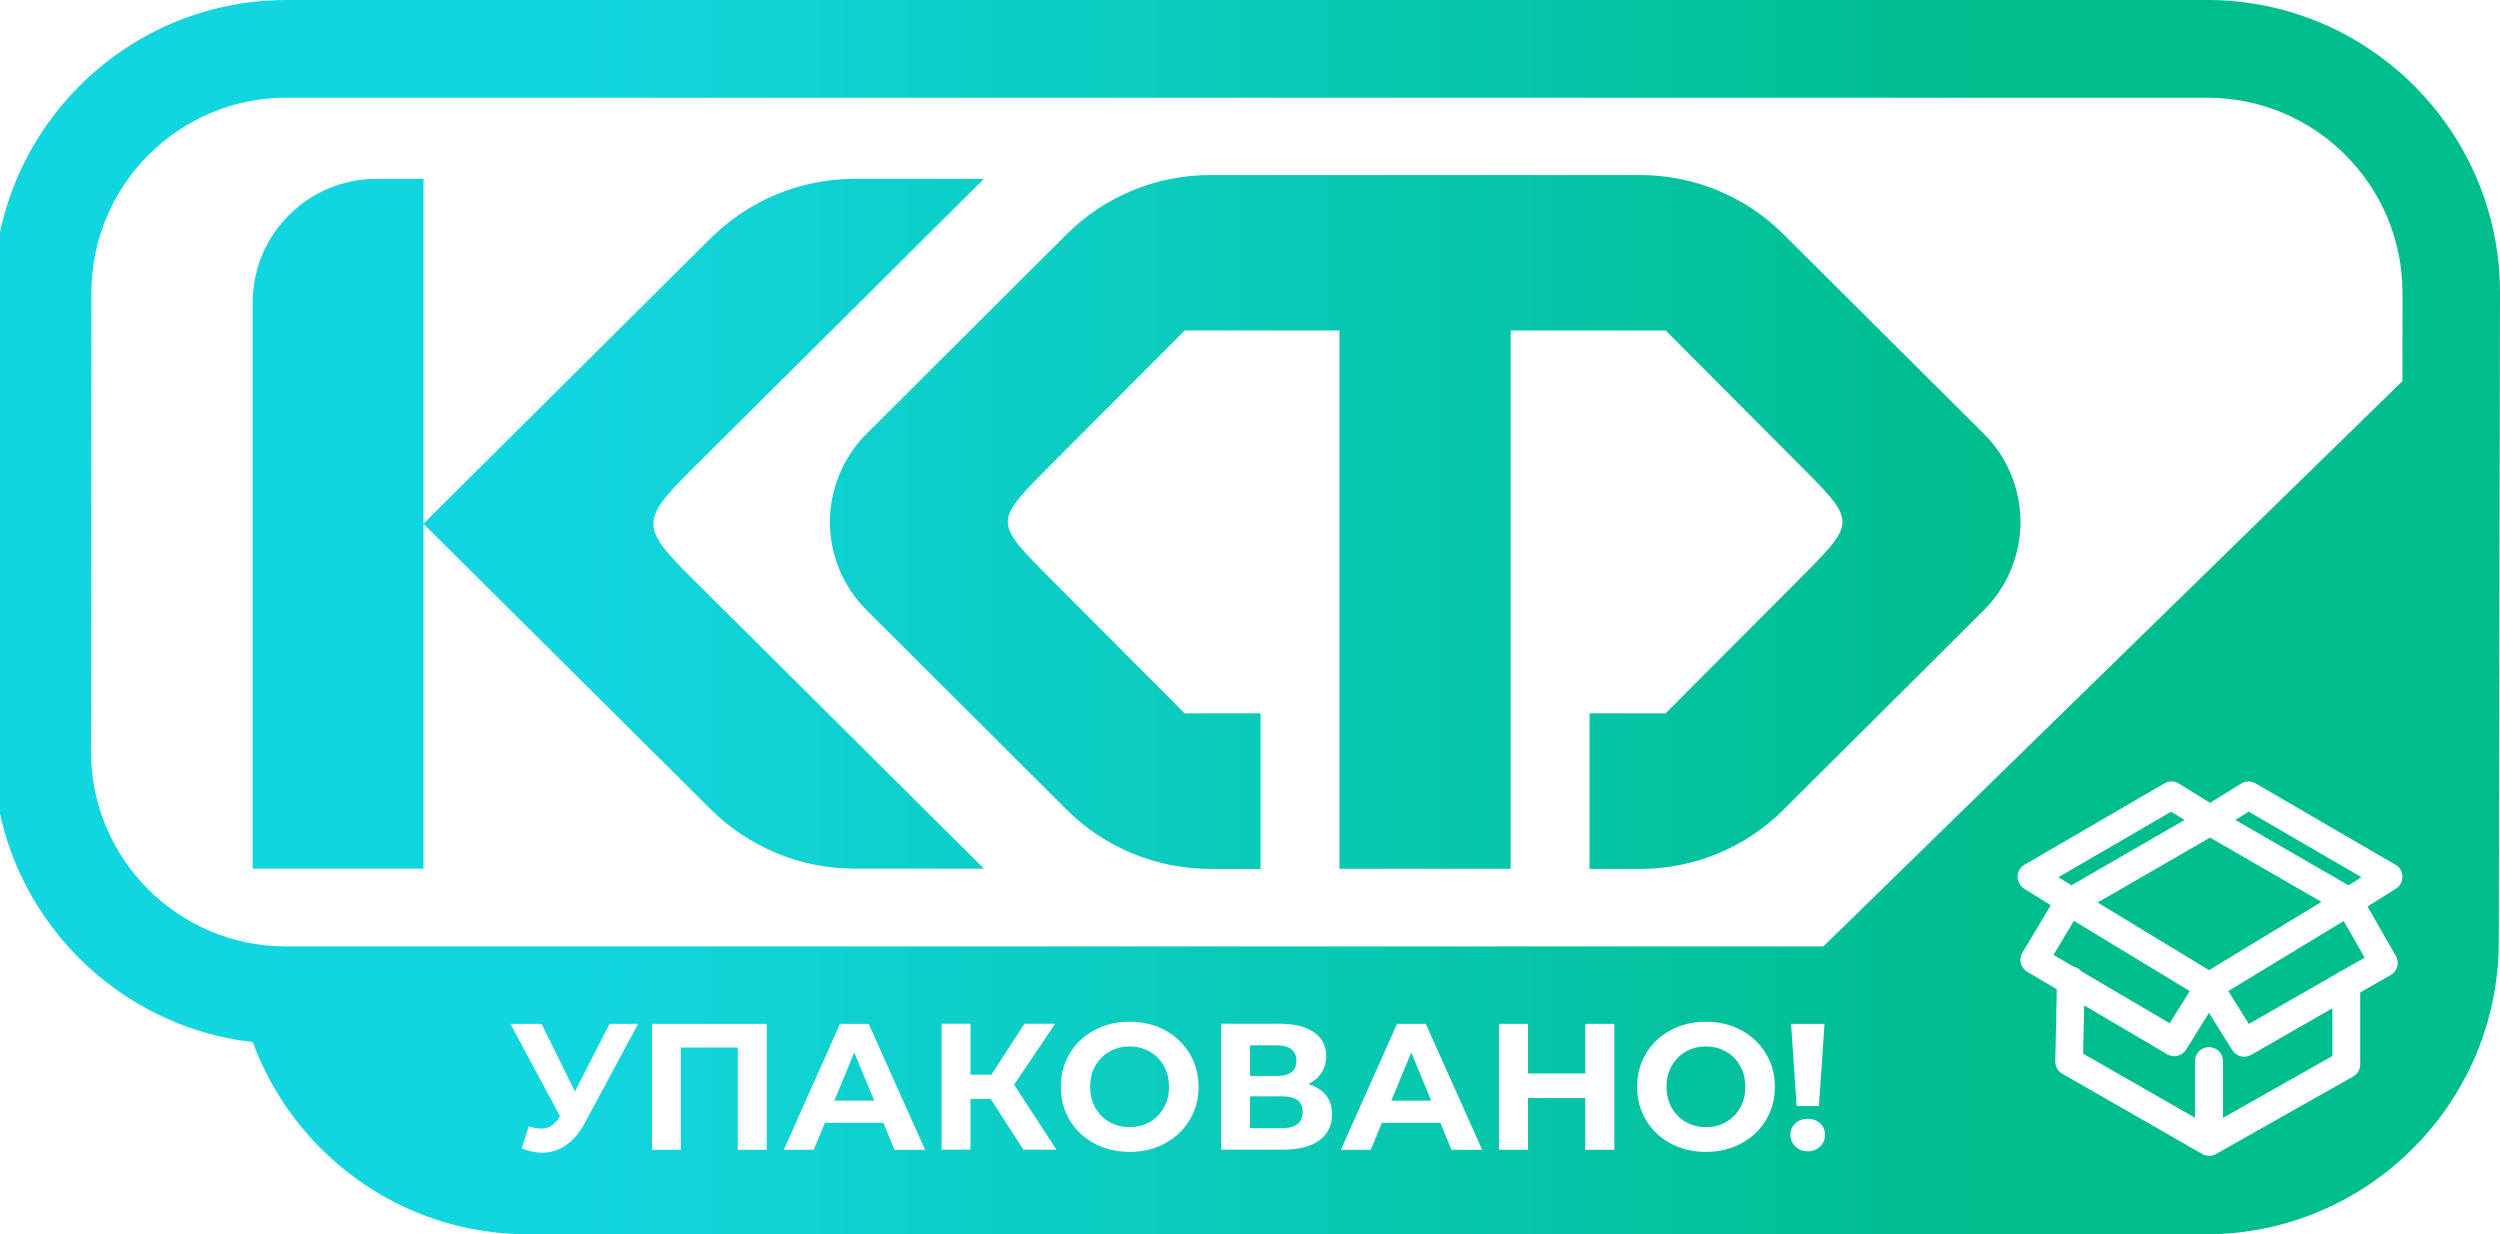 <?xml version="1.0" encoding="UTF-8"?> <svg xmlns="http://www.w3.org/2000/svg" xmlns:xlink="http://www.w3.org/1999/xlink" id="_Слой_1" data-name="Слой 1" viewBox="0 0 283.49 139.96"><defs><style> .cls-1 { fill: url(#linear-gradient); } </style><linearGradient id="linear-gradient" x1="-.76" y1="69.98" x2="283.49" y2="69.98" gradientUnits="userSpaceOnUse"><stop offset=".23" stop-color="#12d6df"></stop><stop offset=".79" stop-color="#00bd8e"></stop></linearGradient></defs><path class="cls-1" d="M266.31,100.39l-12.83-7.41,1.52-.94,12.78,7.43-1.47.92ZM130.38,119.25c-.68-.39-1.44-.58-2.29-.58s-1.6.19-2.29.58c-.68.39-1.21.93-1.6,1.62-.39.69-.58,1.48-.58,2.37s.19,1.67.58,2.37c.39.69.92,1.23,1.6,1.62.68.39,1.44.58,2.29.58s1.61-.19,2.29-.58c.68-.39,1.21-.93,1.6-1.62.39-.69.58-1.48.58-2.37s-.19-1.67-.58-2.37c-.39-.69-.92-1.23-1.6-1.62ZM250.49,110.01l12.75-7.74-12.63-7.29-12.75,7.36,12.64,7.67ZM94.6,124.81h4.53l-2.26-5.47-2.26,5.47ZM146.46,121.58c.37-.29.55-.72.55-1.3s-.19-.99-.56-1.29c-.38-.3-.92-.45-1.62-.45h-3.08v3.47h3.08c.72,0,1.26-.15,1.63-.44ZM157.76,124.81h4.53l-2.26-5.47-2.26,5.47ZM145.38,124.32h-3.63v3.61h3.63c1.55,0,2.33-.61,2.33-1.84s-.78-1.77-2.33-1.77ZM195.73,119.25c-.68-.39-1.44-.58-2.29-.58s-1.6.19-2.28.58c-.68.39-1.21.93-1.6,1.62-.39.69-.58,1.48-.58,2.37s.19,1.67.58,2.37c.39.69.92,1.23,1.6,1.62.68.39,1.44.58,2.28.58s1.61-.19,2.29-.58c.68-.39,1.21-.93,1.6-1.62.39-.69.58-1.48.58-2.37s-.19-1.67-.58-2.37c-.39-.69-.92-1.23-1.6-1.62ZM247.72,92.98l-1.52-.94-12.78,7.43,1.47.92,12.83-7.41ZM74.1,59.39c-.02-1.86,1.84-3.67,5.53-7.34l31.95-31.77h-14.68c-6.13,0-12,2.44-16.34,6.76l-32.55,32.35,32.55,32.35c4.34,4.32,10.21,6.76,16.34,6.76h14.68l-31.95-31.77c-3.69-3.67-5.55-5.48-5.53-7.34ZM202.26,26.59c-4.3-4.32-10.16-6.74-16.28-6.74h-48.74c-6.11,0-11.99,2.42-16.31,6.74l-22.67,22.6c-2.74,2.74-4.14,6.38-4.16,10,.02,3.62,1.42,7.26,4.16,10l22.67,22.6c4.32,4.32,10.2,6.74,16.31,6.74h5.7v-17.64h-8.6l-14.79-14.84c-3.33-3.35-5.27-5.16-5.27-6.87s1.94-3.51,5.27-6.87l14.79-14.84h17.55v61.05h19.41v-61.05h17.57l14.79,14.84c3.33,3.35,5.27,5.16,5.27,6.87s-1.94,3.51-5.27,6.87l-14.79,14.84h-8.62v17.64h5.74c6.11,0,11.97-2.42,16.28-6.74l22.69-22.6c2.76-2.74,4.14-6.38,4.16-10-.02-3.62-1.4-7.26-4.16-10l-22.69-22.6ZM42.69,20.28c-7.75,0-14.04,6.28-14.04,14.04v64.18h19.37V20.28h-5.33ZM283.49,33.18l-.14,73.6c0,18.28-14.9,33.18-33.18,33.18H59.83c-14.3,0-26.51-9.09-31.17-21.8C12.13,116.3-.76,102.22-.76,85.21l.05-52.04C-.7,14.9,14.17,0,32.47,0h217.84C268.61,0,283.49,14.9,283.49,33.18ZM72.36,116.1h-3.24l-3.92,7.67-3.79-7.67h-3.53l5.63,10.49-.12.16c-.27.42-.57.73-.9.93-.33.2-.69.3-1.1.3-.38,0-.86-.09-1.43-.27l-.8,2.51c.8.33,1.58.49,2.33.49.96,0,1.86-.28,2.68-.84.82-.56,1.53-1.38,2.11-2.47l6.08-11.3ZM86.95,116.1h-13.02v14.28h3.28v-11.59h6.45v11.59h3.29v-14.28ZM104.9,130.38l-6.39-14.28h-3.26l-6.37,14.28h3.39l1.27-3.06h6.63l1.26,3.06h3.47ZM119.8,130.38l-4.81-7.39,4.67-6.9h-3.49l-3.75,5.77h-2.37v-5.77h-3.28v14.28h3.28v-5.75h2.29l3.71,5.75h3.75ZM135.91,123.24c0-1.4-.34-2.66-1.02-3.78-.68-1.12-1.61-2-2.79-2.64s-2.52-.96-4-.96-2.82.32-4.01.96-2.12,1.52-2.79,2.64c-.67,1.12-1.01,2.38-1.01,3.78s.34,2.66,1.01,3.78c.67,1.12,1.6,2,2.79,2.64s2.53.96,4.01.96,2.82-.32,4-.96,2.12-1.52,2.79-2.64c.68-1.12,1.02-2.38,1.02-3.78ZM151.05,126.36c0-.86-.23-1.58-.69-2.16-.46-.58-1.13-1.01-2-1.27.64-.31,1.14-.74,1.49-1.28.35-.54.53-1.16.53-1.87,0-1.18-.46-2.09-1.39-2.73-.93-.64-2.22-.96-3.88-.96h-6.65v14.28h7.04c1.78,0,3.15-.35,4.11-1.06.96-.71,1.44-1.69,1.44-2.96ZM168.07,130.38l-6.39-14.28h-3.26l-6.37,14.28h3.39l1.26-3.06h6.63l1.26,3.06h3.47ZM183.06,116.1h-3.3v5.63h-6.49v-5.63h-3.3v14.28h3.3v-5.86h6.49v5.86h3.3v-14.28ZM201.26,123.24c0-1.4-.34-2.66-1.02-3.78s-1.61-2-2.79-2.64-2.52-.96-4-.96-2.82.32-4.01.96c-1.19.64-2.12,1.52-2.79,2.64-.67,1.12-1.01,2.38-1.01,3.78s.34,2.66,1.01,3.78c.67,1.12,1.6,2,2.79,2.64,1.19.64,2.53.96,4.01.96s2.82-.32,4-.96,2.12-1.52,2.79-2.64c.68-1.12,1.02-2.38,1.02-3.78ZM206.95,128.69c0-.52-.18-.95-.55-1.3-.37-.35-.84-.52-1.41-.52s-1.04.17-1.41.52c-.37.35-.55.78-.55,1.3s.19.96.56,1.32.84.54,1.4.54,1.02-.18,1.4-.54.56-.8.56-1.32ZM203.73,125.42h2.53l.63-9.32h-3.79l.63,9.32ZM272.43,99.4c0-.56-.3-1.07-.79-1.34l-15.87-9.23c-.5-.29-1.13-.29-1.62.02l-3.54,2.19-3.54-2.19c-.5-.31-1.13-.32-1.63-.02l-15.87,9.23c-.48.27-.78.78-.79,1.34,0,.55.27,1.07.75,1.37l3.02,1.88-3.22,5.37c-.22.37-.28.8-.17,1.21.11.41.37.76.73.98l3.34,1.96-.17,8.18c-.01.58.29,1.12.8,1.41l15.87,9.1c.21.12.44.19.67.2h0s0,0,0,0h.11c.14,0,.27-.02.4-.05h0s0,0,0,0h.02s0,0,0,0h.01c.11-.04.22-.08.33-.14l15.57-8.8c.5-.28.8-.81.8-1.38v-8.15l3.46-1.98c.36-.21.63-.55.74-.96.11-.4.05-.84-.16-1.2l-3.21-5.61,3.21-2.01c.47-.3.76-.81.75-1.37ZM272.43,33.18c0-12.19-9.93-22.1-22.12-22.1H32.47c-12.19,0-22.1,9.91-22.1,22.1l-.05,52.04c0,12.19,9.91,22.1,22.1,22.1h174.34l65.66-64.1.02-10.04ZM253.13,119.08l-2.64-4.23-2.59,4.17c-.46.73-1.41.96-2.15.53l-9.41-5.54-.12,5.47,12.68,7.26v-6.42c0-.87.71-1.58,1.59-1.58s1.59.71,1.59,1.58v6.44l12.4-7.01v-5.41l-9.21,5.28c-.74.42-1.68.19-2.13-.53ZM248.3,112.38l-13.13-7.96-2.31,3.86,2.26,1.33c.37.07.68.27.91.54l10,5.88,2.28-3.65ZM252.68,112.38l2.33,3.73,10-5.73c.16-.14.35-.25.56-.32l2.57-1.47-2.38-4.15-13.09,7.95Z"></path></svg> 